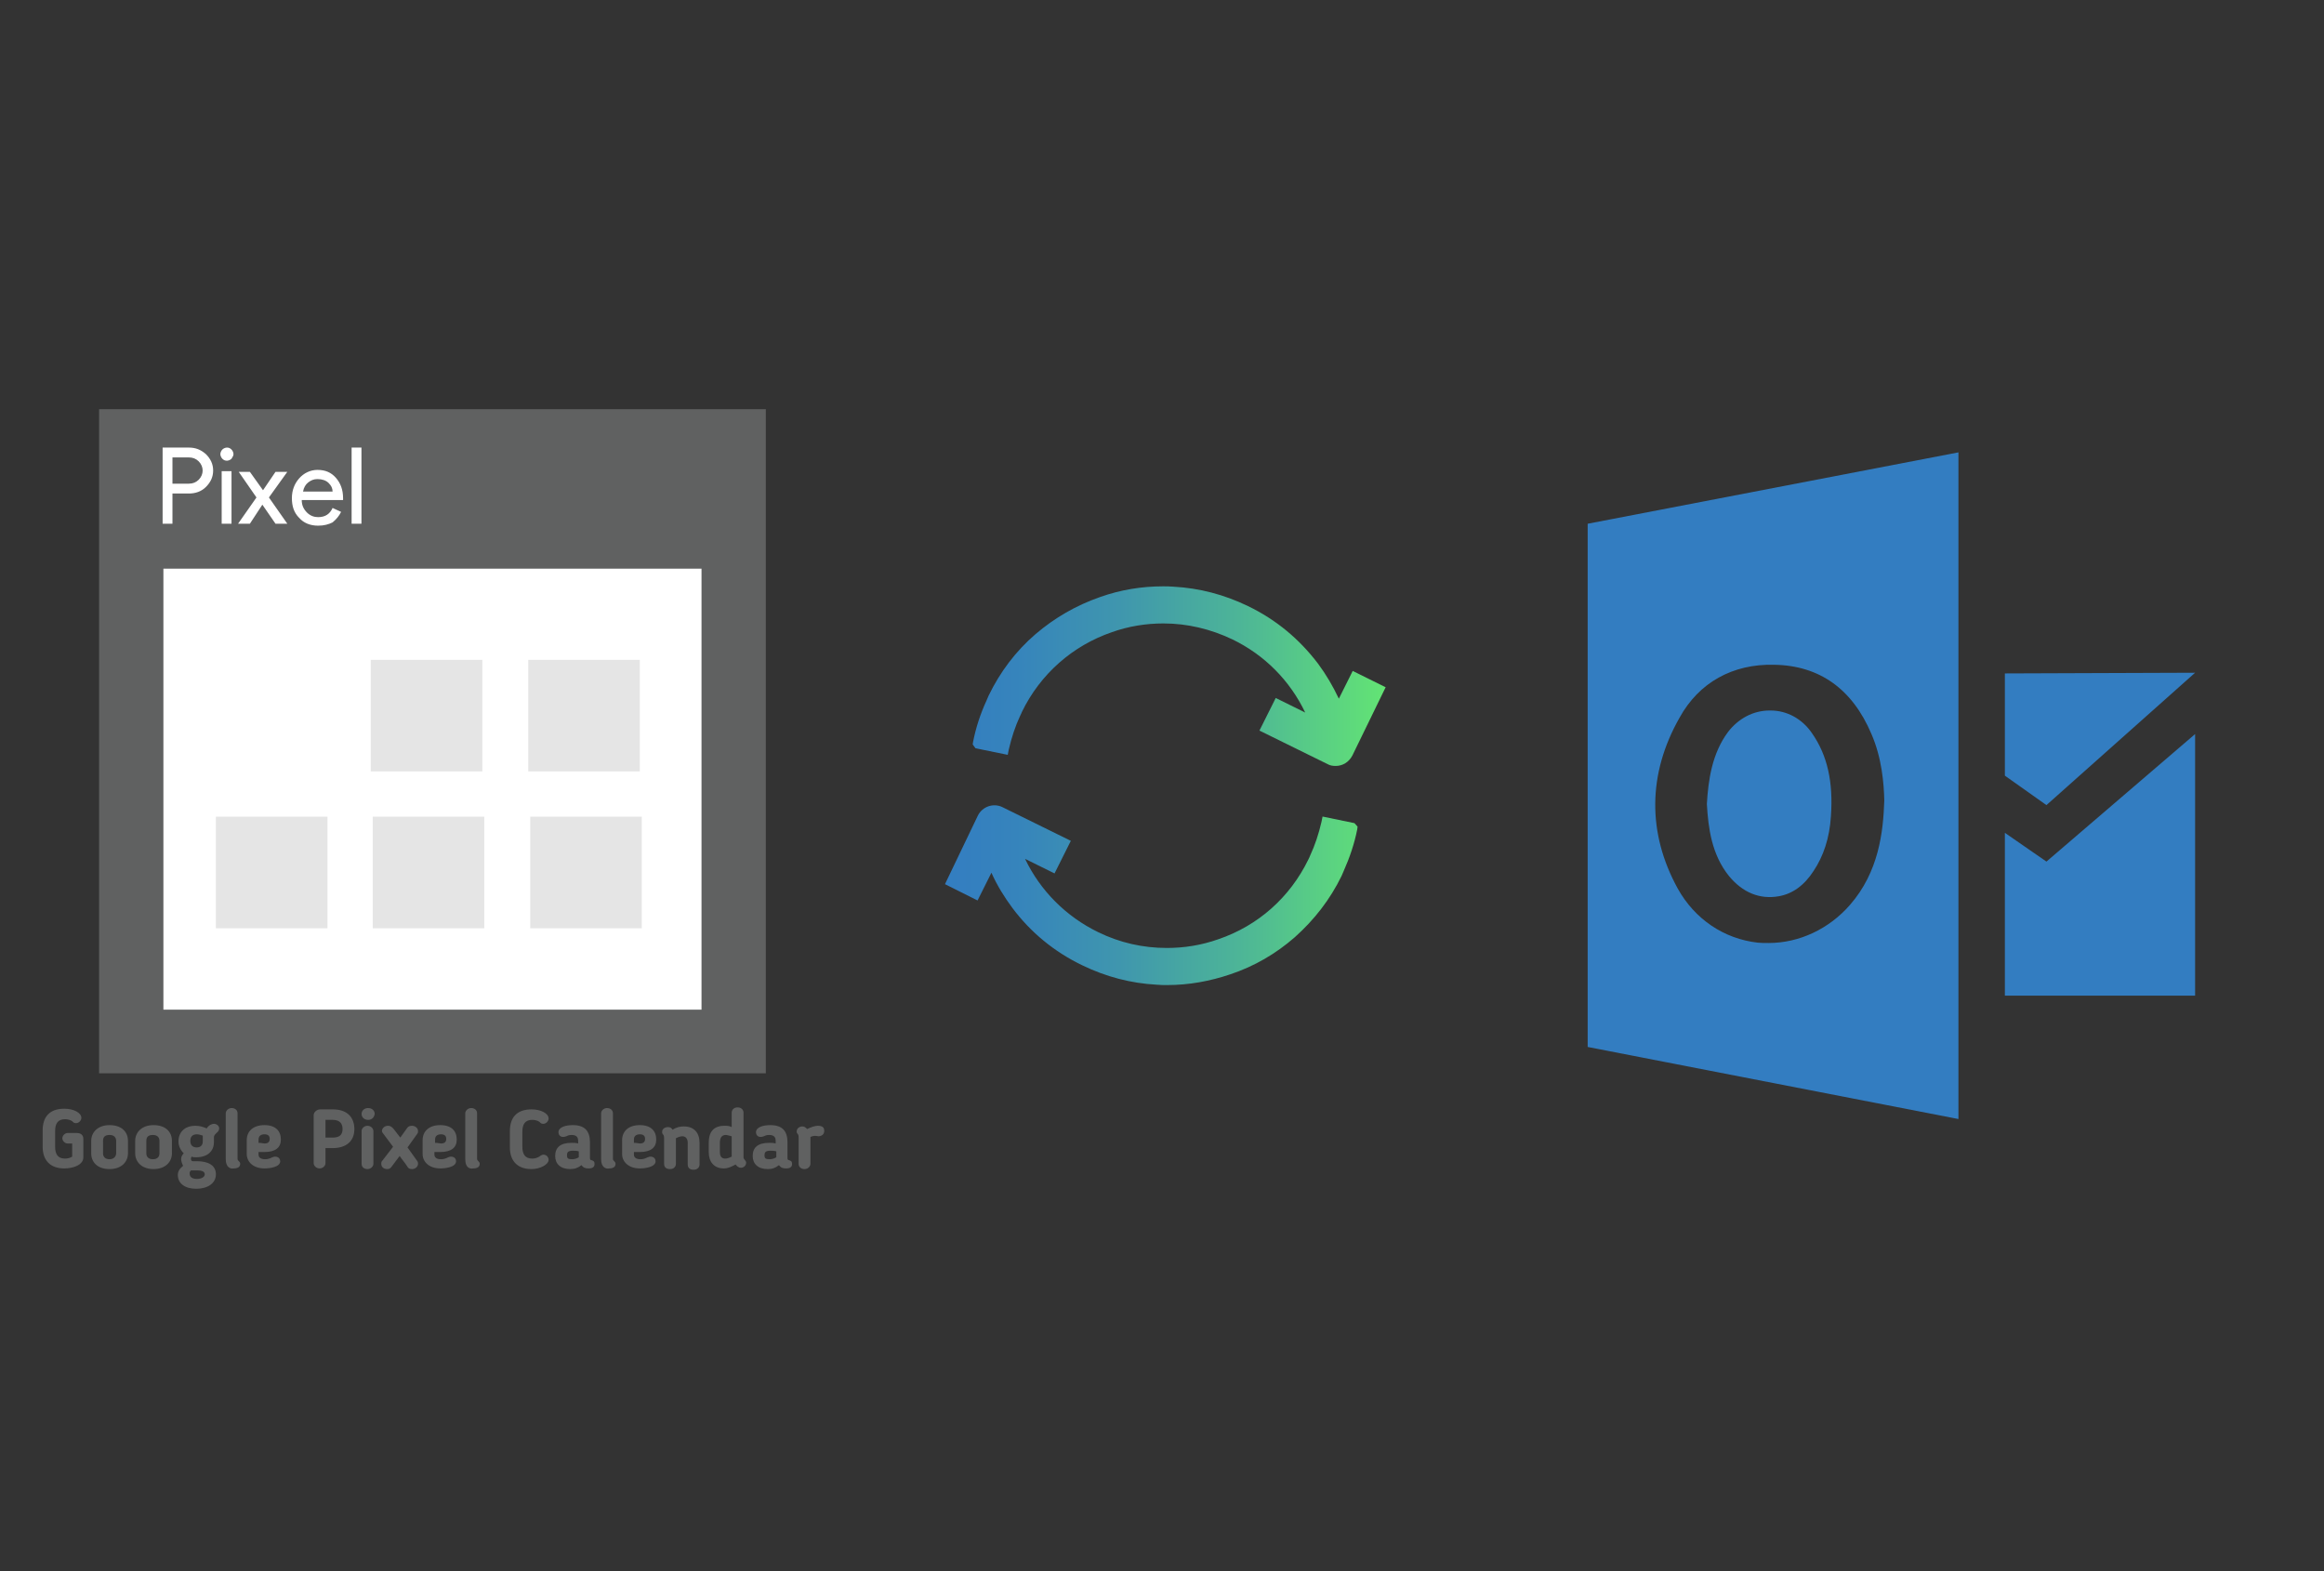 ﻿<?xml version="1.0" encoding="utf-8"?>
<!DOCTYPE svg PUBLIC "-//W3C//DTD SVG 1.1//EN" "http://www.w3.org/Graphics/SVG/1.1/DTD/svg11.dtd">
<svg x="0" y="0" width="392" height="265" xml="http://www.w3.org/XML/1998/namespace" xmlns="http://www.w3.org/2000/svg" xmlns:xlink="http://www.w3.org/1999/xlink" xmlns:xml="http://www.w3.org/XML/1998/namespace" version="1.1">
  <rect width="100%" height="100%" fill="#333333" stroke="none"/>
  <svg x="246" y="57" width="146" height="151" viewBox="0, 0, 249.8, 257.7" xml:space="preserve" id="Layer_1" enable-background="new 0 0 249.8 257.7" xmlns="http://www.w3.org/2000/svg" xmlns:xlink="http://www.w3.org/1999/xlink" xmlns:xml="http://www.w3.org/XML/1998/namespace" version="1.1">
    <path d="M78.1 155 C73.1 148.8 72.1 141.2 71.7 134.2 C72.1 127.2 73.2 119.6 77.8 113.4 C80.8 109.5 85.1 107.2 89.8 107.2 C89.9 107.2 89.9 107.2 90.1 107.2 C94.8 107.2 99.2 109.6 102 113.7 C106.5 120.1 108.2 127.9 107.5 137.7 C107.1 144.1 105.3 149.3 102.5 153.5 C99.8 157.7 96.4 160.1 92.5 160.8 C86.9 161.8 82 159.7 78.1 155 z M144.3 32.7 L144.3 225.1 L37.3 204.3 L37.3 53.3 L144.3 32.7 z M122.9 133.2 C122.8 128.3 122.2 120.9 119.2 114 C113.7 101 104.2 94.2 91.1 94 C79.2 93.7 69.4 99.1 63.8 109.3 C54.6 125.5 54.5 142.6 63.3 158.6 C68.2 167.4 76.6 173.1 86.4 174.2 C87.3 174.3 88.4 174.3 89.5 174.3 C98.4 174.3 107 170.2 113 163.3 C121.3 153.8 122.6 142.3 122.9 133.2 z M157.7 96.5 L157.7 126 L169.7 134.5 L212.6 96.3 L157.7 96.5 z M157.7 189.5 L212.6 189.5 L212.6 114 L169.7 150.8 L157.7 142.5 L157.7 189.5 z" style="fill:#337DC1;" />
  </svg>
  <svg x="146" y="82" width="101" height="101" viewBox="0, 0, 172.7, 172.7" xml:space="preserve" enable-background="new 0 0 172.7 172.7" xmlns="http://www.w3.org/2000/svg" xmlns:xlink="http://www.w3.org/1999/xlink" xmlns:xml="http://www.w3.org/XML/1998/namespace" version="1.1">
    <g id="sync_1_">
      <linearGradient x1="22.787" y1="86.36" x2="149.933" y2="86.36" gradientUnits="userSpaceOnUse" id="sync_2_">
        <stop offset="0%" stop-color="#337DC1" />
        <stop offset="16.28%" stop-color="#3684BC" />
        <stop offset="39.51%" stop-color="#3F96AE" />
        <stop offset="66.91%" stop-color="#4DB597" />
        <stop offset="97.29%" stop-color="#61E077" />
        <stop offset="100%" stop-color="#63E474" />
      </linearGradient>
      <path d="M141.9 98.2 L141.8 99 C141 103.1 139.6 107.2 137.9 111 C137.7 111.5 137.5 111.9 137.3 112.4 C134 119.2 129.4 125.1 123.8 130.1 C118.3 134.9 112.1 138.5 105.2 140.8 C99.3 142.8 93.2 143.9 87 143.9 C86 143.9 85 143.9 84 143.8 C76.5 143.4 69.3 141.5 62.5 138.2 C54.4 134.3 47.6 128.7 42.3 121.6 C40 118.5 37.9 115.1 36.3 111.5 L32.3 119.5 L22.9 114.8 L32.4 95 C33.7 92.4 36.9 91.3 39.5 92.6 L59.2 102.3 L54.5 111.7 L46 107.5 C50.4 116.7 57.8 124.1 67 128.6 C73.3 131.7 80 133.2 86.9 133.2 C91.9 133.2 96.9 132.4 101.7 130.7 C113.2 126.8 122.4 118.6 127.7 107.7 C127.9 107.3 128.1 106.9 128.2 106.6 C129.6 103.6 130.7 100.3 131.5 96.8 L131.8 95.3 L141 97.2 L141.9 98.2 z M140.5 53.3 L136.5 61.3 C134.8 57.7 132.8 54.3 130.5 51.2 C125.1 44.1 118.4 38.5 110.3 34.6 C103.5 31.3 96.3 29.4 88.8 29 C87.8 28.9 86.7 28.9 85.8 28.9 C79.6 28.9 73.5 29.9 67.6 32 C60.7 34.4 54.5 38 49 42.7 C43.3 47.6 38.8 53.6 35.5 60.4 C35.3 60.9 35.1 61.3 34.9 61.8 C33.1 65.7 31.8 69.7 31 73.8 L30.9 74.5 L31.7 75.6 L41 77.5 L41.3 76 C42.1 72.5 43.2 69.2 44.6 66.2 C44.8 65.8 45 65.4 45.1 65.1 C50.4 54.2 59.7 46 71.1 42.1 C75.9 40.4 80.9 39.6 85.9 39.6 C92.8 39.6 99.5 41.2 105.8 44.2 C115.1 48.7 122.4 56.1 126.8 65.3 L118.3 61.1 L113.6 70.5 L133.3 80.2 C134 80.6 134.8 80.7 135.6 80.7 C137.6 80.7 139.4 79.6 140.4 77.7 L150 58 L140.5 53.3 z" id="sync" style="fill:url(#sync_2_);" />
    </g>
    <g id="add_1_" />
    <g id="move_1_" />
    <g id="transfer_1_" />
    <g id="share_1_" />
    <g id="link_1_" />
    <g id="export_1_" />
    <g id="integrate_1_" />
    <g id="connect_1_" />
    <g id="copy_1_" />
    <g id="convert_1_" />
    <g id="push" />
  </svg>
  <svg x="0" y="57" width="146" height="151" viewBox="0, 0, 131.9, 125.7" xml:space="preserve" id="Layer_1#1" enable-background="new 0 0 131.9 125.7" xmlns="http://www.w3.org/2000/svg" xmlns:xlink="http://www.w3.org/1999/xlink" xmlns:xml="http://www.w3.org/XML/1998/namespace" version="1.1">
    <g>
      <rect x="19.3" y="11.2" width="95.1" height="89.9" style="fill:white;" />
      <path d="M15.1 5.5 C15.1 39.3 15.1 73.1 15.1 106.7 C49.1 106.7 83 106.7 116.7 106.7 C116.7 72.9 116.7 39.3 116.7 5.5 C82.8 5.5 49 5.5 15.1 5.5 z M106.9 97 C79.6 97 52.3 97 24.9 97 C24.9 74.7 24.9 52.4 24.9 29.8 C52.1 29.8 79.4 29.8 106.9 29.8 C106.9 52.1 106.9 74.5 106.9 97 z" style="fill:#606161;" />
      <rect x="56.5" y="43.7" width="17" height="17" style="fill:#E5E5E5;" />
      <rect x="80.5" y="43.7" width="17" height="17" style="fill:#E5E5E5;" />
      <rect x="32.9" y="67.6" width="17" height="17" style="fill:#E5E5E5;" />
      <rect x="56.8" y="67.6" width="17" height="17" style="fill:#E5E5E5;" />
      <rect x="80.8" y="67.6" width="17" height="17" style="fill:#E5E5E5;" />
      <g>
        <path d="M8.4 117.9 C8.4 119 8.8 119.7 9.9 119.7 C10.3 119.7 10.7 119.6 11 119.4 L11 117.4 L10.3 117.4 C9.9 117.4 9.5 117 9.5 116.6 C9.5 116.2 9.9 115.8 10.3 115.8 L11.7 115.8 C12.3 115.8 12.7 116.1 12.7 116.7 L12.7 119.5 C12.7 120.7 11.1 121.2 9.8 121.2 C7.6 121.2 6.5 119.9 6.5 117.9 L6.5 115.4 C6.5 113.4 7.5 112.1 9.8 112.1 C11.2 112.1 12.4 112.7 12.4 113.5 C12.4 113.9 12 114.3 11.6 114.3 C11.3 114.3 11.2 114.2 11.1 114.1 L11 114 C10.7 113.8 10.3 113.7 9.9 113.7 C8.8 113.7 8.4 114.4 8.4 115.5 C8.4 115.5 8.4 117.9 8.4 117.9 z" style="fill:#606161;" />
        <path d="M13.9 118.9 L13.9 117 C13.9 115.7 14.9 114.6 16.7 114.6 C18.5 114.6 19.5 115.6 19.5 117 L19.5 118.9 C19.5 120.2 18.5 121.3 16.7 121.3 C14.8 121.3 13.9 120.2 13.9 118.9 z M17.7 118.9 L17.7 117 C17.7 116.5 17.4 116.1 16.7 116.1 C16 116.1 15.7 116.4 15.7 117 L15.7 118.9 C15.7 119.4 16 119.8 16.7 119.8 C17.3 119.8 17.7 119.4 17.7 118.9 z" style="fill:#606161;" />
        <path d="M20.6 118.9 L20.6 117 C20.6 115.7 21.6 114.6 23.4 114.6 C25.2 114.6 26.2 115.6 26.2 117 L26.2 118.9 C26.2 120.2 25.2 121.3 23.4 121.3 C21.6 121.3 20.6 120.2 20.6 118.9 z M24.3 118.9 L24.3 117 C24.3 116.5 24 116.1 23.3 116.1 C22.6 116.1 22.3 116.4 22.3 117 L22.3 118.9 C22.3 119.4 22.6 119.8 23.3 119.8 C24 119.8 24.3 119.4 24.3 118.9 z" style="fill:#606161;" />
        <path d="M27.9 120.8 C27.7 120.4 27.6 120 27.6 119.8 C27.6 119.5 27.7 119.2 28 118.9 C27.5 118.4 27.2 117.8 27.2 117.1 C27.2 115.7 28.1 114.7 29.8 114.7 C30.5 114.7 31 114.9 31.5 115.1 C31.8 114.6 32.3 114.4 32.6 114.4 C33 114.4 33.4 114.7 33.4 115.1 C33.4 115.3 33.3 115.5 33.2 115.6 C32.8 116 32.6 116.1 32.6 116.5 L32.6 117.2 C32.6 118.5 31.7 119.5 29.9 119.5 C29.7 119.5 29.4 119.5 29.2 119.4 C29.1 119.6 29.1 119.6 29.1 119.7 C29.1 120.1 29.3 120.1 29.5 120.1 L30 120.1 C31.7 120.1 32.9 120.7 32.9 122.1 C32.9 123.5 31.6 124.3 29.9 124.3 C28.2 124.3 27.1 123.5 27.1 122.2 C27.1 121.7 27.3 121.3 27.9 120.8 z M29.1 121.5 C28.9 121.7 28.9 121.8 28.9 122 C28.9 122.5 29.3 122.8 30 122.8 C30.7 122.8 31.2 122.5 31.2 122.1 C31.2 121.7 30.8 121.5 30.1 121.5 L29.1 121.5 z M30 116 C29.3 116 29 116.4 29 117 C29 117.6 29.3 118 30 118 C30.6 118 30.9 117.6 30.9 117.1 L30.9 116.2 C30.6 116.1 30.3 116 30 116 z" style="fill:#606161;" />
        <path d="M34.4 119.8 L34.4 112.8 C34.4 112.4 34.8 112 35.3 112 C35.8 112 36.2 112.3 36.2 112.8 L36.2 119.6 C36.2 119.9 36.2 119.9 36.4 120.1 C36.5 120.2 36.6 120.3 36.6 120.5 C36.6 121 36.2 121.2 35.6 121.2 C35.2 121.3 34.4 121.1 34.4 119.8 z" style="fill:#606161;" />
        <path d="M39.4 118.7 L39.4 119.1 C39.4 119.5 39.7 119.8 40.4 119.8 C40.8 119.8 41.1 119.7 41.5 119.5 C41.6 119.5 41.7 119.4 41.9 119.4 C42.5 119.4 42.7 119.8 42.7 120.1 C42.7 121 41.1 121.2 40.3 121.2 C38.6 121.2 37.6 120.2 37.6 119 L37.6 116.9 C37.6 115.6 38.5 114.6 40.3 114.6 C42 114.6 42.8 115.5 42.8 116.8 C42.8 118 42 118.7 40.3 118.7 C40 118.7 39.7 118.7 39.4 118.7 z M40.3 116 C39.7 116 39.4 116.3 39.4 116.8 L39.4 117.3 C39.8 117.3 40.2 117.4 40.3 117.4 C40.8 117.4 41.1 117.2 41.1 116.7 C41.1 116.2 40.8 116 40.3 116 z" style="fill:#606161;" />
        <path d="M49.6 118.1 L49.6 120.4 C49.6 120.8 49.2 121.2 48.7 121.2 C48.2 121.2 47.8 120.8 47.8 120.4 L47.8 113.1 C47.8 112.6 48.3 112.2 48.8 112.2 L50.7 112.2 C53.1 112.2 54 113.6 54 115.2 C54 117.1 52.7 118.1 50.7 118.1 L49.6 118.1 z M49.6 116.5 L50.7 116.5 C51.7 116.5 52.2 116.1 52.2 115.2 C52.2 114.5 51.9 113.8 50.7 113.8 L49.6 113.8 L49.6 116.5 z" style="fill:#606161;" />
        <path d="M56.1 113.8 C55.5 113.8 55.1 113.4 55.1 112.9 C55.1 112.4 55.5 112 56.1 112 C56.7 112 57.1 112.4 57.1 112.9 C57 113.5 56.6 113.8 56.1 113.8 z M56.9 120.5 C56.9 120.9 56.5 121.3 56 121.3 C55.5 121.3 55.1 121 55.1 120.5 L55.1 115.5 C55.1 115.1 55.5 114.7 56 114.7 C56.5 114.7 56.9 115.1 56.9 115.5 L56.9 120.5 z" style="fill:#606161;" />
        <path d="M63.6 120.1 C63.7 120.2 63.7 120.4 63.7 120.5 C63.7 120.9 63.3 121.3 62.8 121.3 C62.4 121.3 62.2 121.2 62 120.8 C61.6 120.2 61.3 119.9 60.9 119.3 C60.5 119.8 60.1 120.4 59.7 120.9 C59.5 121.2 59.3 121.3 59 121.3 C58.5 121.3 58.1 121 58.1 120.5 C58.1 120.4 58.1 120.2 58.2 120.1 C58.8 119.3 59.3 118.7 59.9 117.9 C59.4 117.2 58.9 116.6 58.4 115.9 C58.3 115.8 58.2 115.6 58.2 115.5 C58.2 115.1 58.6 114.7 59.1 114.7 C59.6 114.7 59.8 115 60 115.2 L61 116.5 L62 115.1 C62.2 114.8 62.4 114.7 62.8 114.7 C63.2 114.7 63.7 115 63.7 115.5 C63.7 115.6 63.7 115.8 63.6 115.9 L62.1 118 L63.6 120.1 z" style="fill:#606161;" />
        <path d="M66.2 118.7 L66.2 119.1 C66.2 119.5 66.5 119.8 67.2 119.8 C67.6 119.8 67.9 119.7 68.3 119.5 C68.4 119.5 68.5 119.4 68.7 119.4 C69.3 119.4 69.5 119.8 69.5 120.1 C69.5 121 67.9 121.2 67.1 121.2 C65.4 121.2 64.4 120.2 64.4 119 L64.4 116.9 C64.4 115.6 65.3 114.6 67.1 114.6 C68.8 114.6 69.6 115.5 69.6 116.8 C69.6 118 68.8 118.7 67.1 118.7 C66.9 118.7 66.6 118.7 66.2 118.7 z M67.2 116 C66.6 116 66.3 116.3 66.3 116.8 L66.3 117.3 C66.7 117.3 67.1 117.4 67.2 117.4 C67.7 117.4 68 117.2 68 116.7 C68 116.2 67.7 116 67.2 116 z" style="fill:#606161;" />
        <path d="M70.9 119.8 L70.9 112.8 C70.9 112.4 71.3 112 71.8 112 C72.3 112 72.7 112.3 72.7 112.8 L72.7 119.6 C72.7 119.9 72.7 119.9 72.9 120.1 C73 120.2 73.1 120.3 73.1 120.5 C73.1 121 72.7 121.2 72.1 121.2 C71.6 121.3 70.9 121.1 70.9 119.8 z" style="fill:#606161;" />
        <path d="M79.6 117.9 C79.6 119 80 119.7 81.1 119.7 C81.5 119.7 81.8 119.6 82.2 119.4 L82.3 119.3 C82.5 119.2 82.6 119.1 82.8 119.1 C83.3 119.1 83.6 119.5 83.6 119.9 C83.6 120.6 82.3 121.3 81 121.3 C78.8 121.3 77.7 120 77.7 118 L77.7 115.5 C77.7 113.5 78.7 112.2 81 112.2 C82.4 112.2 83.6 112.8 83.6 113.6 C83.6 114 83.2 114.4 82.8 114.4 C82.5 114.4 82.4 114.3 82.3 114.2 L82.2 114.1 C81.9 113.9 81.5 113.8 81.1 113.8 C80 113.8 79.6 114.5 79.6 115.6 L79.6 117.9 z" style="fill:#606161;" />
        <path d="M89.9 119.6 C89.9 120 90.1 119.9 90.3 120 C90.5 120.1 90.6 120.2 90.6 120.5 C90.6 120.9 90.4 121.2 89.7 121.2 C89.2 121.2 88.9 121.1 88.6 120.7 C88.1 121.1 87.6 121.3 86.9 121.3 C85.4 121.3 84.6 120.5 84.6 119.3 L84.6 119.3 C84.6 118 85.4 117.3 87.1 117.3 C87.4 117.3 87.8 117.3 88.1 117.4 L88.1 117 C88.1 116.4 87.8 116.1 87.1 116.1 C86.7 116.1 86.5 116.2 86.3 116.3 C86.2 116.3 86.1 116.4 85.8 116.4 C85.3 116.4 85.1 116 85.1 115.7 C85.1 114.9 86.2 114.6 87.3 114.6 C89.1 114.6 89.9 115.5 89.9 117.2 L89.9 119.6 z M86.4 119.2 L86.4 119.2 C86.4 119.7 86.6 119.8 87.2 119.8 C87.5 119.8 87.9 119.7 88.2 119.5 L88.2 118.6 C87.9 118.5 87.5 118.5 87.3 118.5 C86.5 118.5 86.4 118.8 86.4 119.2 z" style="fill:#606161;" />
        <path d="M91.6 119.8 L91.6 112.8 C91.6 112.4 92 112 92.5 112 C93 112 93.4 112.3 93.4 112.8 L93.4 119.6 C93.4 119.9 93.4 119.9 93.6 120.1 C93.7 120.2 93.8 120.3 93.8 120.5 C93.8 121 93.4 121.2 92.8 121.2 C92.4 121.3 91.6 121.1 91.6 119.8 z" style="fill:#606161;" />
        <path d="M96.6 118.7 L96.6 119.1 C96.6 119.5 96.9 119.8 97.6 119.8 C98 119.8 98.3 119.7 98.7 119.5 C98.8 119.5 98.9 119.4 99.1 119.4 C99.7 119.4 99.9 119.8 99.9 120.1 C99.9 121 98.3 121.2 97.5 121.2 C95.8 121.2 94.8 120.2 94.8 119 L94.8 116.9 C94.8 115.6 95.7 114.6 97.5 114.6 C99.2 114.6 100 115.5 100 116.8 C100 118 99.2 118.7 97.5 118.7 C97.2 118.7 96.9 118.7 96.6 118.7 z M97.5 116 C96.9 116 96.6 116.3 96.6 116.8 L96.6 117.3 C97 117.3 97.4 117.4 97.5 117.4 C98 117.4 98.3 117.2 98.3 116.7 C98.3 116.2 98 116 97.5 116 z" style="fill:#606161;" />
        <path d="M103 120.5 C103 120.9 102.7 121.3 102.1 121.3 C101.5 121.3 101.2 121 101.2 120.5 L101.2 116.6 C101.2 116.2 101.1 116.1 101.1 116.1 C100.9 115.9 100.9 115.8 100.9 115.6 C100.9 115.2 101.3 114.9 101.8 114.9 C102.1 114.9 102.3 115 102.5 115.3 C103.1 114.9 103.7 114.8 104.2 114.8 C105.8 114.8 106.6 115.8 106.6 117.3 L106.6 120.6 C106.6 121 106.3 121.4 105.7 121.4 C105.1 121.4 104.8 121.1 104.8 120.6 L104.8 117.3 C104.8 116.7 104.5 116.3 104 116.3 C103.7 116.3 103.4 116.4 103 116.6 C103 116.7 103 116.8 103 116.8 C103 116.8 103 120.5 103 120.5 z" style="fill:#606161;" />
        <path d="M111.5 114.9 L111.5 112.7 C111.5 112.3 111.8 111.9 112.4 111.9 C113 111.9 113.3 112.3 113.3 112.7 L113.3 119.5 C113.3 119.7 113.4 119.8 113.5 119.9 C113.6 120 113.7 120.2 113.7 120.3 C113.7 120.8 113.3 121.1 112.9 121.1 C112.6 121.1 112.3 120.9 112.1 120.6 C111.5 120.9 111 121.2 110.3 121.2 C108.8 121.2 108 120.2 108 118.7 L108 117.3 C108 115.8 108.6 114.7 110.4 114.7 C110.8 114.7 111.1 114.7 111.5 114.9 z M111.5 116.3 C111.1 116.2 110.8 116.1 110.6 116.1 C110 116.1 109.7 116.5 109.7 117.3 L109.7 118.7 C109.7 119.4 110 119.7 110.5 119.7 C110.8 119.7 111.1 119.6 111.5 119.4 C111.5 119.3 111.5 119.2 111.5 119.2 L111.5 116.3 z" style="fill:#606161;" />
        <path d="M120 119.6 C120 120 120.2 119.9 120.4 120 C120.6 120.1 120.7 120.2 120.7 120.5 C120.7 120.9 120.5 121.2 119.8 121.2 C119.3 121.2 119 121.1 118.7 120.7 C118.2 121.1 117.7 121.3 117 121.3 C115.5 121.3 114.7 120.5 114.7 119.3 L114.7 119.3 C114.7 118 115.5 117.3 117.2 117.3 C117.5 117.3 117.9 117.3 118.2 117.4 L118.2 117 C118.2 116.4 117.9 116.1 117.2 116.1 C116.8 116.1 116.6 116.2 116.4 116.3 C116.3 116.3 116.2 116.4 115.9 116.4 C115.4 116.4 115.2 116 115.2 115.7 C115.2 114.9 116.3 114.6 117.4 114.6 C119.2 114.6 120 115.5 120 117.2 L120 119.6 z M116.5 119.2 L116.5 119.2 C116.5 119.7 116.7 119.8 117.3 119.8 C117.6 119.8 118 119.7 118.3 119.5 L118.3 118.6 C118 118.5 117.6 118.5 117.4 118.5 C116.6 118.5 116.5 118.8 116.5 119.2 z" style="fill:#606161;" />
        <path d="M123.5 116.4 C123.5 116.5 123.5 116.6 123.5 116.6 L123.5 120.5 C123.5 120.9 123.1 121.3 122.6 121.3 C122.1 121.3 121.7 121 121.7 120.5 L121.7 116.6 C121.7 116.3 121.7 116.2 121.6 116 C121.5 115.9 121.4 115.8 121.4 115.6 C121.4 115.1 121.8 114.8 122.3 114.8 C122.6 114.8 122.8 115 123 115.2 C123.6 114.9 124.2 114.7 124.6 114.7 C125.4 114.7 125.6 115 125.6 115.5 C125.6 116 125.2 116.3 124.7 116.3 C124.2 116.2 124 116.2 123.5 116.4 z" style="fill:#606161;" />
      </g>
      <path d="M-218.7 657.5 L-220.2 657.5 L-220.2 645.9 L-216.2 645.9 C-215.2 645.9 -214.4 646.2 -213.6 646.9 C-212.9 647.6 -212.5 648.4 -212.5 649.4 C-212.5 650.4 -212.9 651.2 -213.6 651.9 C-214.3 652.6 -215.2 652.9 -216.2 652.9 L-218.7 652.9 L-218.7 657.5 z M-218.7 651.4 L-216.2 651.4 C-215.6 651.4 -215.1 651.2 -214.7 650.8 C-214.3 650.4 -214.1 649.9 -214.1 649.4 C-214.1 648.9 -214.3 648.4 -214.7 648 C-215.1 647.6 -215.6 647.4 -216.2 647.4 L-218.7 647.4 L-218.7 651.4 z M-209.7 647.6 C-209.9 647.8 -210.2 647.9 -210.4 647.9 C-210.7 647.9 -210.9 647.8 -211.1 647.6 C-211.3 647.4 -211.4 647.1 -211.4 646.9 C-211.4 646.7 -211.3 646.4 -211.1 646.2 C-210.9 646 -210.6 645.9 -210.4 645.9 C-210.1 645.9 -209.9 646 -209.7 646.2 C-209.5 646.4 -209.4 646.7 -209.4 646.9 C-209.4 647.1 -209.5 647.3 -209.7 647.6 z M-209.7 657.5 L-211.2 657.5 L-211.2 649.5 L-209.7 649.5 L-209.7 657.5 z M-204 653.5 L-201.2 649.6 L-203 649.6 L-204.9 652.4 L-206.9 649.6 L-208.6 649.6 L-205.9 653.5 L-208.7 657.5 L-206.9 657.5 L-205 654.6 L-203 657.5 L-201.2 657.5 L-204 653.5 z M-196.5 657.8 C-197.7 657.8 -198.7 657.4 -199.4 656.6 C-200.2 655.8 -200.5 654.8 -200.5 653.6 C-200.5 652.4 -200.1 651.4 -199.4 650.6 C-198.7 649.8 -197.7 649.3 -196.6 649.3 C-195.4 649.3 -194.5 649.7 -193.8 650.5 C-193.1 651.3 -192.7 652.3 -192.7 653.6 L-192.7 653.9 L-199 653.9 C-199 654.7 -198.7 655.3 -198.2 655.8 C-197.7 656.3 -197.1 656.5 -196.5 656.5 C-195.4 656.5 -194.7 656 -194.3 655.1 L-193 655.7 C-193.3 656.3 -193.7 656.8 -194.3 657.3 C-194.9 657.6 -195.6 657.8 -196.5 657.8 z M-194.3 652.6 C-194.3 652.1 -194.5 651.7 -194.9 651.3 C-195.3 650.9 -195.9 650.7 -196.6 650.7 C-197.2 650.7 -197.6 650.9 -198 651.2 C-198.4 651.5 -198.7 652 -198.8 652.6 L-194.3 652.6 z M-189.9 645.9 L-191.4 645.9 L-191.4 657.5 L-189.9 657.5 L-189.9 645.9 z" transform="translate(244.98, -634.548)" id="layer1_12_" style="fill:white;" />
    </g>
  </svg>
</svg>